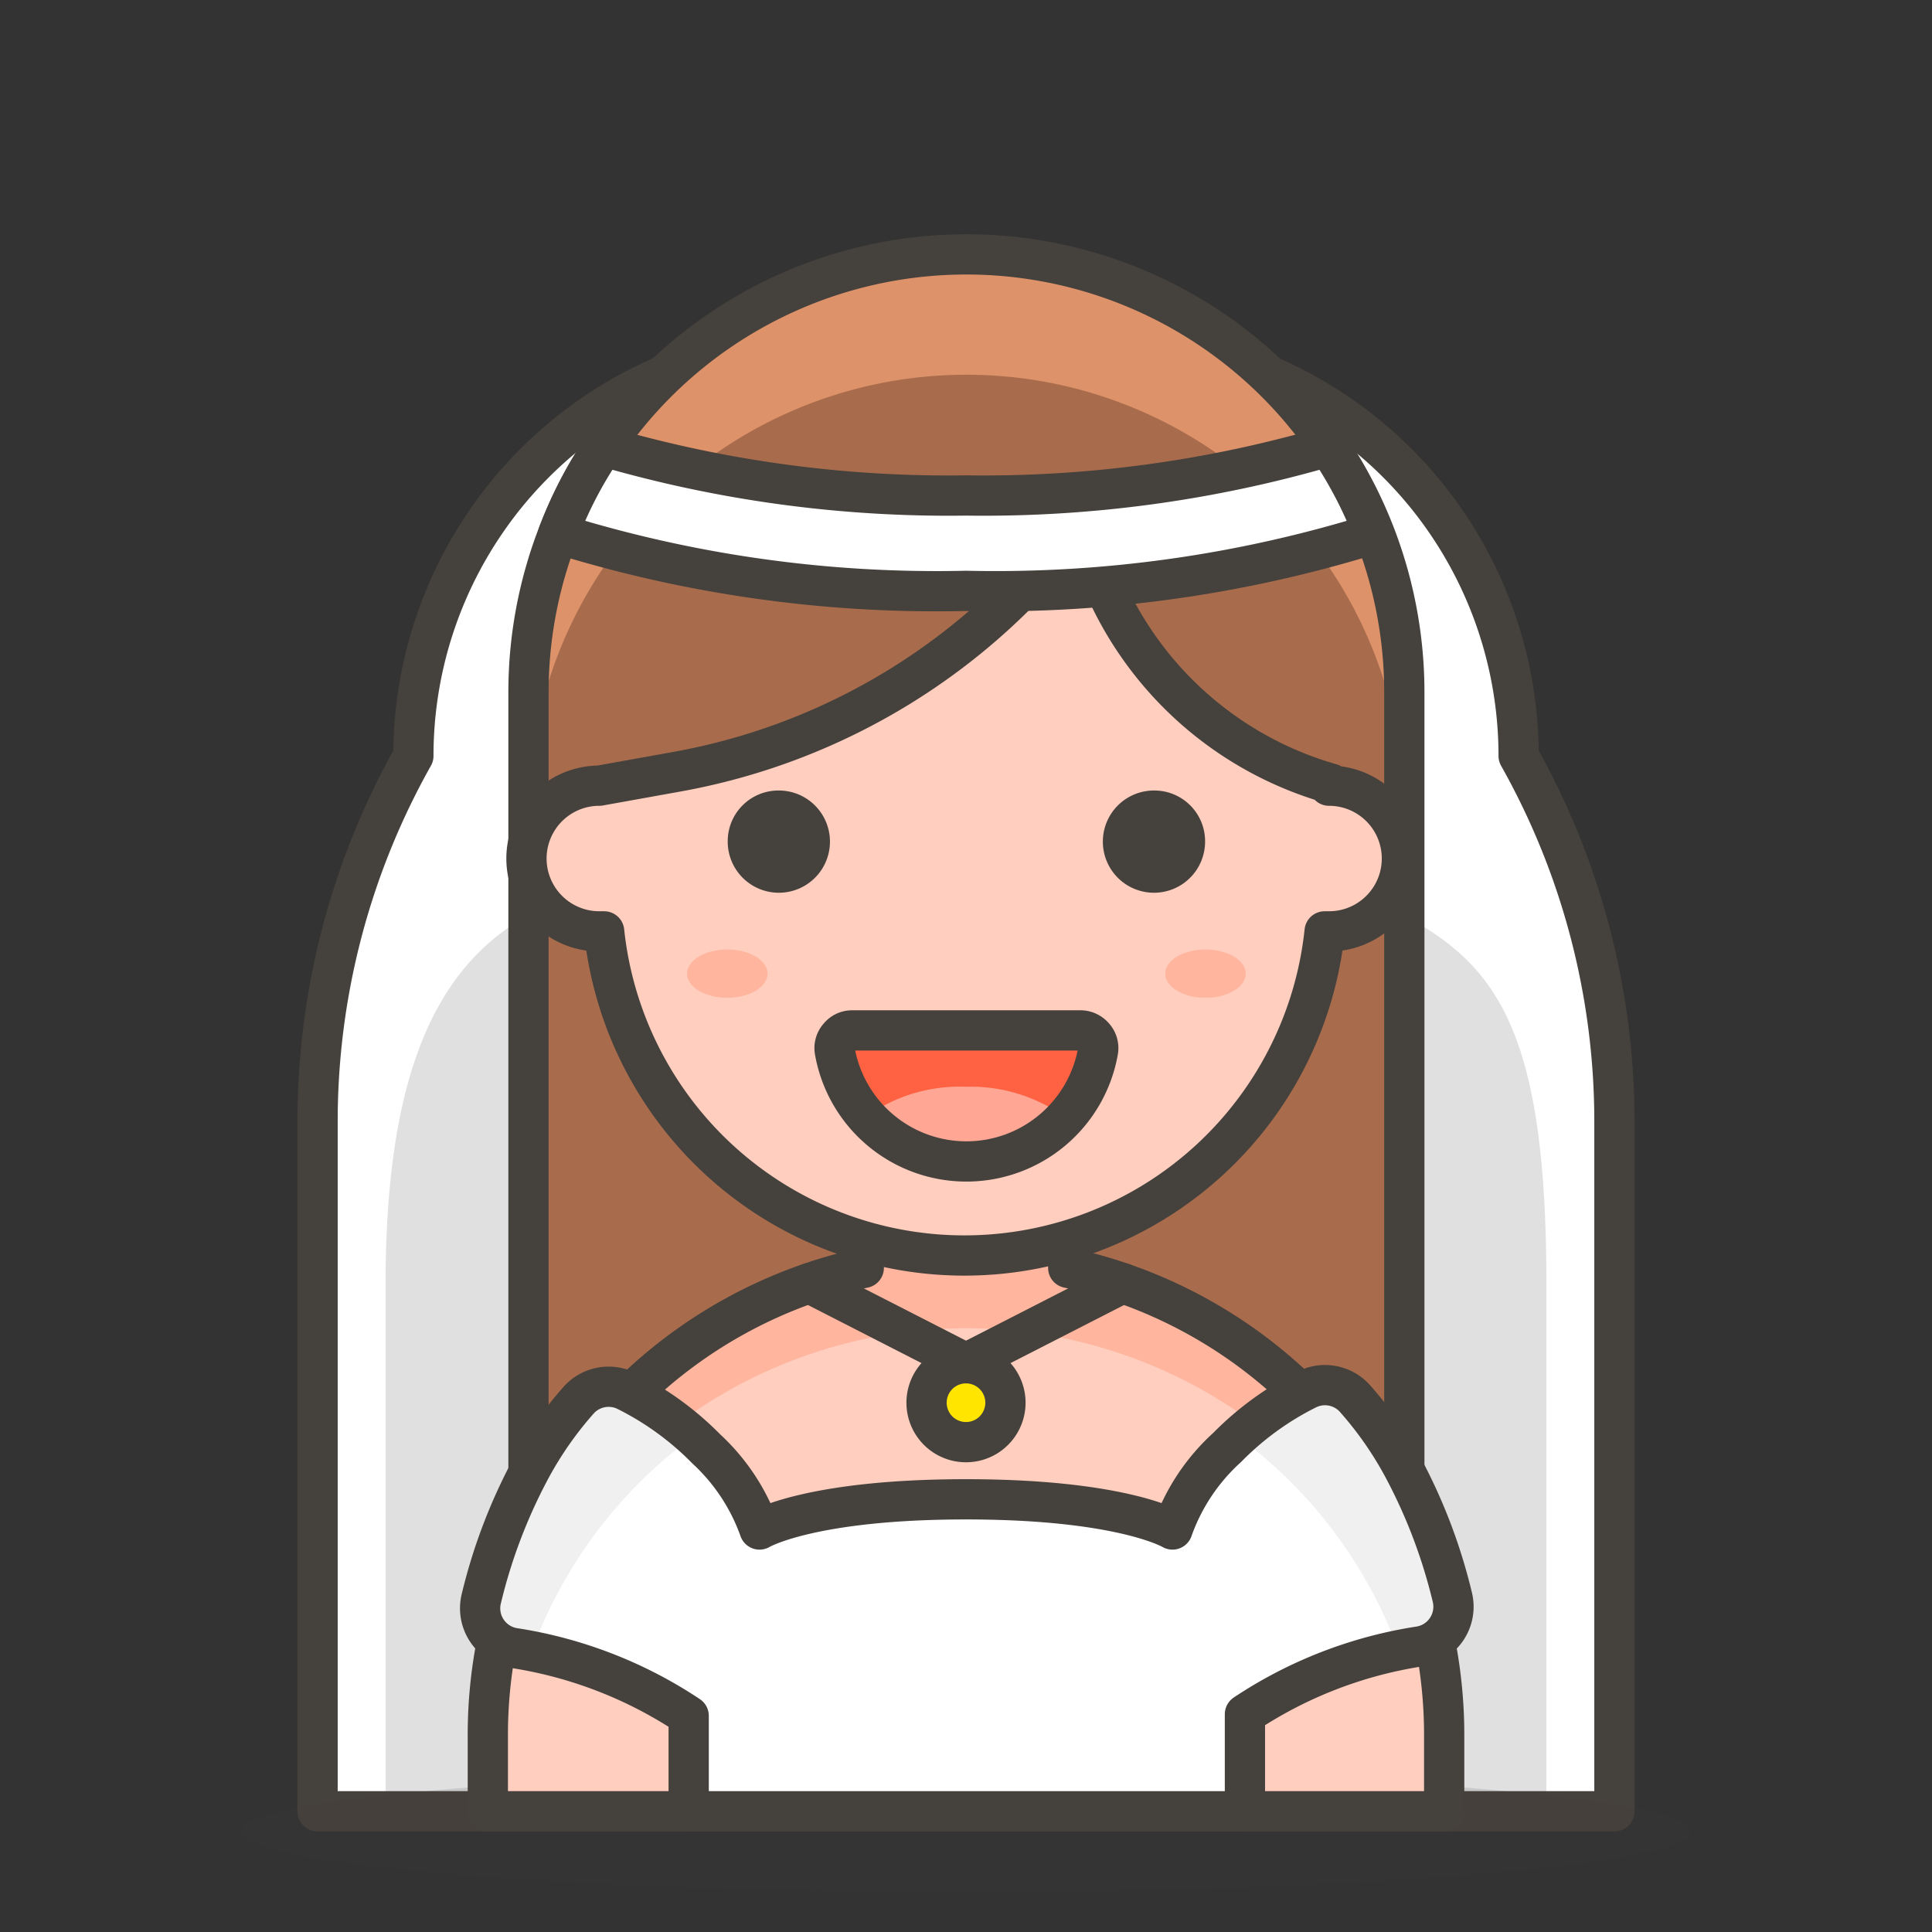 <svg viewBox="0 0 48 48" xmlns="http://www.w3.org/2000/svg"><rect x="0" y="0" width="48" height="48" fill="#333333" stroke="none"/><path d="M7.89,45V27.86a18.51,18.51,0,0,1,2.38-9.08h0A10.29,10.29,0,0,1,20.55,8.49h6.9A10.29,10.29,0,0,1,37.73,18.78h0a18.51,18.51,0,0,1,2.38,9.08V45Z" fill="#e0e0e0"></path><path d="M37.73,18.78A10.29,10.29,0,0,0,27.45,8.49h-6.9A10.29,10.29,0,0,0,10.27,18.78a18.51,18.51,0,0,0-2.38,9.08V45H9.58V31.91c0-5.39,1.34-7.84,3.38-9.08h0c0-5.68,4.12-10.29,9.2-10.29h3.68c5.08,0,9.2,4.61,9.2,10.29h0c2.21,1.24,3.38,2.94,3.38,9.08V45h1.69V27.86A18.51,18.51,0,0,0,37.73,18.78Z" fill="#fff"></path><path d="M7.89,45V27.86a18.51,18.51,0,0,1,2.38-9.08h0A10.29,10.29,0,0,1,20.55,8.49h6.9A10.29,10.29,0,0,1,37.73,18.78h0a18.51,18.51,0,0,1,2.38,9.08V45Z" fill="none" stroke="#45413c" stroke-linecap="round" stroke-linejoin="round"></path><path d="M6.000 45.500 A18 1.5 0 1 0 42.000 45.500 A18 1.5 0 1 0 6.000 45.500 Z" fill="#45413c" opacity=".15"></path><path d="M24,6.32A10.88,10.88,0,0,1,34.89,17.19v21a1.22,1.22,0,0,1-.77,1.14h0a27.09,27.09,0,0,1-20.22,0h0a1.22,1.22,0,0,1-.77-1.14v-21A10.88,10.88,0,0,1,24,6.32Z" fill="#a86c4d"></path><path d="M24,6.32A10.88,10.88,0,0,0,13.13,17.19v3a10.88,10.88,0,0,1,21.76,0v-3A10.88,10.88,0,0,0,24,6.32Z" fill="#de926a"></path><path d="M24,6.32A10.88,10.88,0,0,1,34.89,17.19v21a1.22,1.22,0,0,1-.77,1.14h0a27.09,27.09,0,0,1-20.22,0h0a1.22,1.22,0,0,1-.77-1.14v-21A10.88,10.88,0,0,1,24,6.32Z" fill="none" stroke="#45413c" stroke-linecap="round" stroke-linejoin="round"></path><path d="M26.54,31.5V29.72a2.54,2.54,0,1,0-5.08,0V31.5a11.87,11.87,0,0,0-9.34,11.6V45H35.88V43.1A11.87,11.87,0,0,0,26.54,31.5Z" fill="#ffcebf"></path><path d="M24,33A12,12,0,0,1,35.88,43.29V43.1a11.87,11.87,0,0,0-9.34-11.6V29.72a2.54,2.54,0,1,0-5.08,0V31.5a11.87,11.87,0,0,0-9.34,11.6v.19A12,12,0,0,1,24,33Z" fill="#ffb59e"></path><path d="M26.54,31.5V29.72a2.54,2.54,0,1,0-5.08,0V31.5a11.87,11.87,0,0,0-9.34,11.6V45H35.88V43.1A11.87,11.87,0,0,0,26.54,31.5Z" fill="none" stroke="#45413c" stroke-linecap="round" stroke-linejoin="round"></path><path d="M36.08,39.67a13.47,13.47,0,0,0-1.21-3.19,9,9,0,0,0-1.23-1.76,1,1,0,0,0-1.15-.21,7.42,7.42,0,0,0-2,1.45A5,5,0,0,0,29.13,38s-1.25-.75-5.13-.75-5.13.75-5.13.75A5,5,0,0,0,17.55,36a7.42,7.42,0,0,0-2-1.45,1,1,0,0,0-1.15.21,9,9,0,0,0-1.23,1.76,13.47,13.47,0,0,0-1.21,3.19,1,1,0,0,0,.84,1.24,10.79,10.79,0,0,1,4.31,1.68V45H30.93V42.59a10.79,10.79,0,0,1,4.31-1.68A1,1,0,0,0,36.08,39.67Z" fill="#fff"></path><path d="M13.22,41a11.54,11.54,0,0,1,4-5.31,7.9,7.9,0,0,0-1.75-1.17,1,1,0,0,0-1.15.21,9,9,0,0,0-1.23,1.76,13.47,13.47,0,0,0-1.21,3.19,1,1,0,0,0,.84,1.24Z" fill="#f0f0f0"></path><path d="M36.08,39.67a13.47,13.47,0,0,0-1.21-3.19,9,9,0,0,0-1.23-1.76,1,1,0,0,0-1.15-.21,7.9,7.9,0,0,0-1.75,1.17,11.54,11.54,0,0,1,4,5.31l.46-.08A1,1,0,0,0,36.08,39.67Z" fill="#f0f0f0"></path><path d="M36.08,39.67a13.47,13.47,0,0,0-1.21-3.19,9,9,0,0,0-1.23-1.76,1,1,0,0,0-1.15-.21,7.42,7.42,0,0,0-2,1.45A5,5,0,0,0,29.13,38s-1.25-.75-5.13-.75-5.13.75-5.13.75A5,5,0,0,0,17.55,36a7.42,7.42,0,0,0-2-1.45,1,1,0,0,0-1.15.21,9,9,0,0,0-1.23,1.76,13.47,13.47,0,0,0-1.21,3.19,1,1,0,0,0,.84,1.24,10.79,10.79,0,0,1,4.31,1.68V45H30.93V42.59a10.79,10.79,0,0,1,4.31-1.68A1,1,0,0,0,36.08,39.67Z" fill="none" stroke="#45413c" stroke-linecap="round" stroke-linejoin="round"></path><path d="M20.11 31.88L24 33.87 27.89 31.88" fill="none" stroke="#45413c" stroke-linecap="round" stroke-linejoin="round"></path><path d="M23.020 34.850 A0.980 0.980 0 1 0 24.980 34.850 A0.980 0.980 0 1 0 23.020 34.850 Z" fill="#ffe500" stroke="#45413c" stroke-linecap="round" stroke-linejoin="round"></path><path d="M33.07,19.47a8.77,8.77,0,0,1-5.67-5L26.78,13a15.92,15.92,0,0,1-10,6.18l-1.89.34a1.81,1.81,0,1,0,0,3.62h.12a9,9,0,0,0,17.9,0h.11a1.81,1.81,0,1,0,0-3.62Z" fill="#ffcebf" stroke="#45413c" stroke-linecap="round" stroke-linejoin="round"></path><path d="M18.58,20.91a.77.77,0,1,0,.77-.77A.76.76,0,0,0,18.58,20.91Z" fill="#45413c" stroke="#45413c" stroke-linecap="round" stroke-linejoin="round"></path><path d="M29.44,20.91a.77.77,0,1,1-.77-.77A.76.76,0,0,1,29.44,20.91Z" fill="#45413c" stroke="#45413c" stroke-linecap="round" stroke-linejoin="round"></path><path d="M21.17,25.6a.42.42,0,0,0-.33.16.42.42,0,0,0-.1.35,3.32,3.32,0,0,0,6.54,0,.42.42,0,0,0-.1-.35.44.44,0,0,0-.33-.16Z" fill="#ff6242"></path><path d="M24,27a4,4,0,0,0-2.52.77,3.36,3.36,0,0,0,5,0A4,4,0,0,0,24,27Z" fill="#ffa694"></path><path d="M21.17,25.6a.42.42,0,0,0-.33.16.42.42,0,0,0-.1.35,3.32,3.32,0,0,0,6.54,0,.42.42,0,0,0-.1-.35.44.44,0,0,0-.33-.16Z" fill="none" stroke="#45413c" stroke-linecap="round" stroke-linejoin="round"></path><path d="M17.070 24.190 A1 0.6 0 1 0 19.070 24.190 A1 0.6 0 1 0 17.070 24.190 Z" fill="#ffb59e"></path><path d="M28.950 24.190 A1 0.6 0 1 0 30.950 24.190 A1 0.6 0 1 0 28.950 24.190 Z" fill="#ffb59e"></path><path d="M15,11.09a10.17,10.17,0,0,0-1.13,2.17A31.62,31.62,0,0,0,24,14.68a31.66,31.66,0,0,0,10.13-1.42A10.64,10.64,0,0,0,33,11.09a30.58,30.58,0,0,1-9,1.22A30.58,30.58,0,0,1,15,11.09Z" fill="#fff" stroke="#45413c" stroke-linecap="round" stroke-linejoin="round"></path></svg>